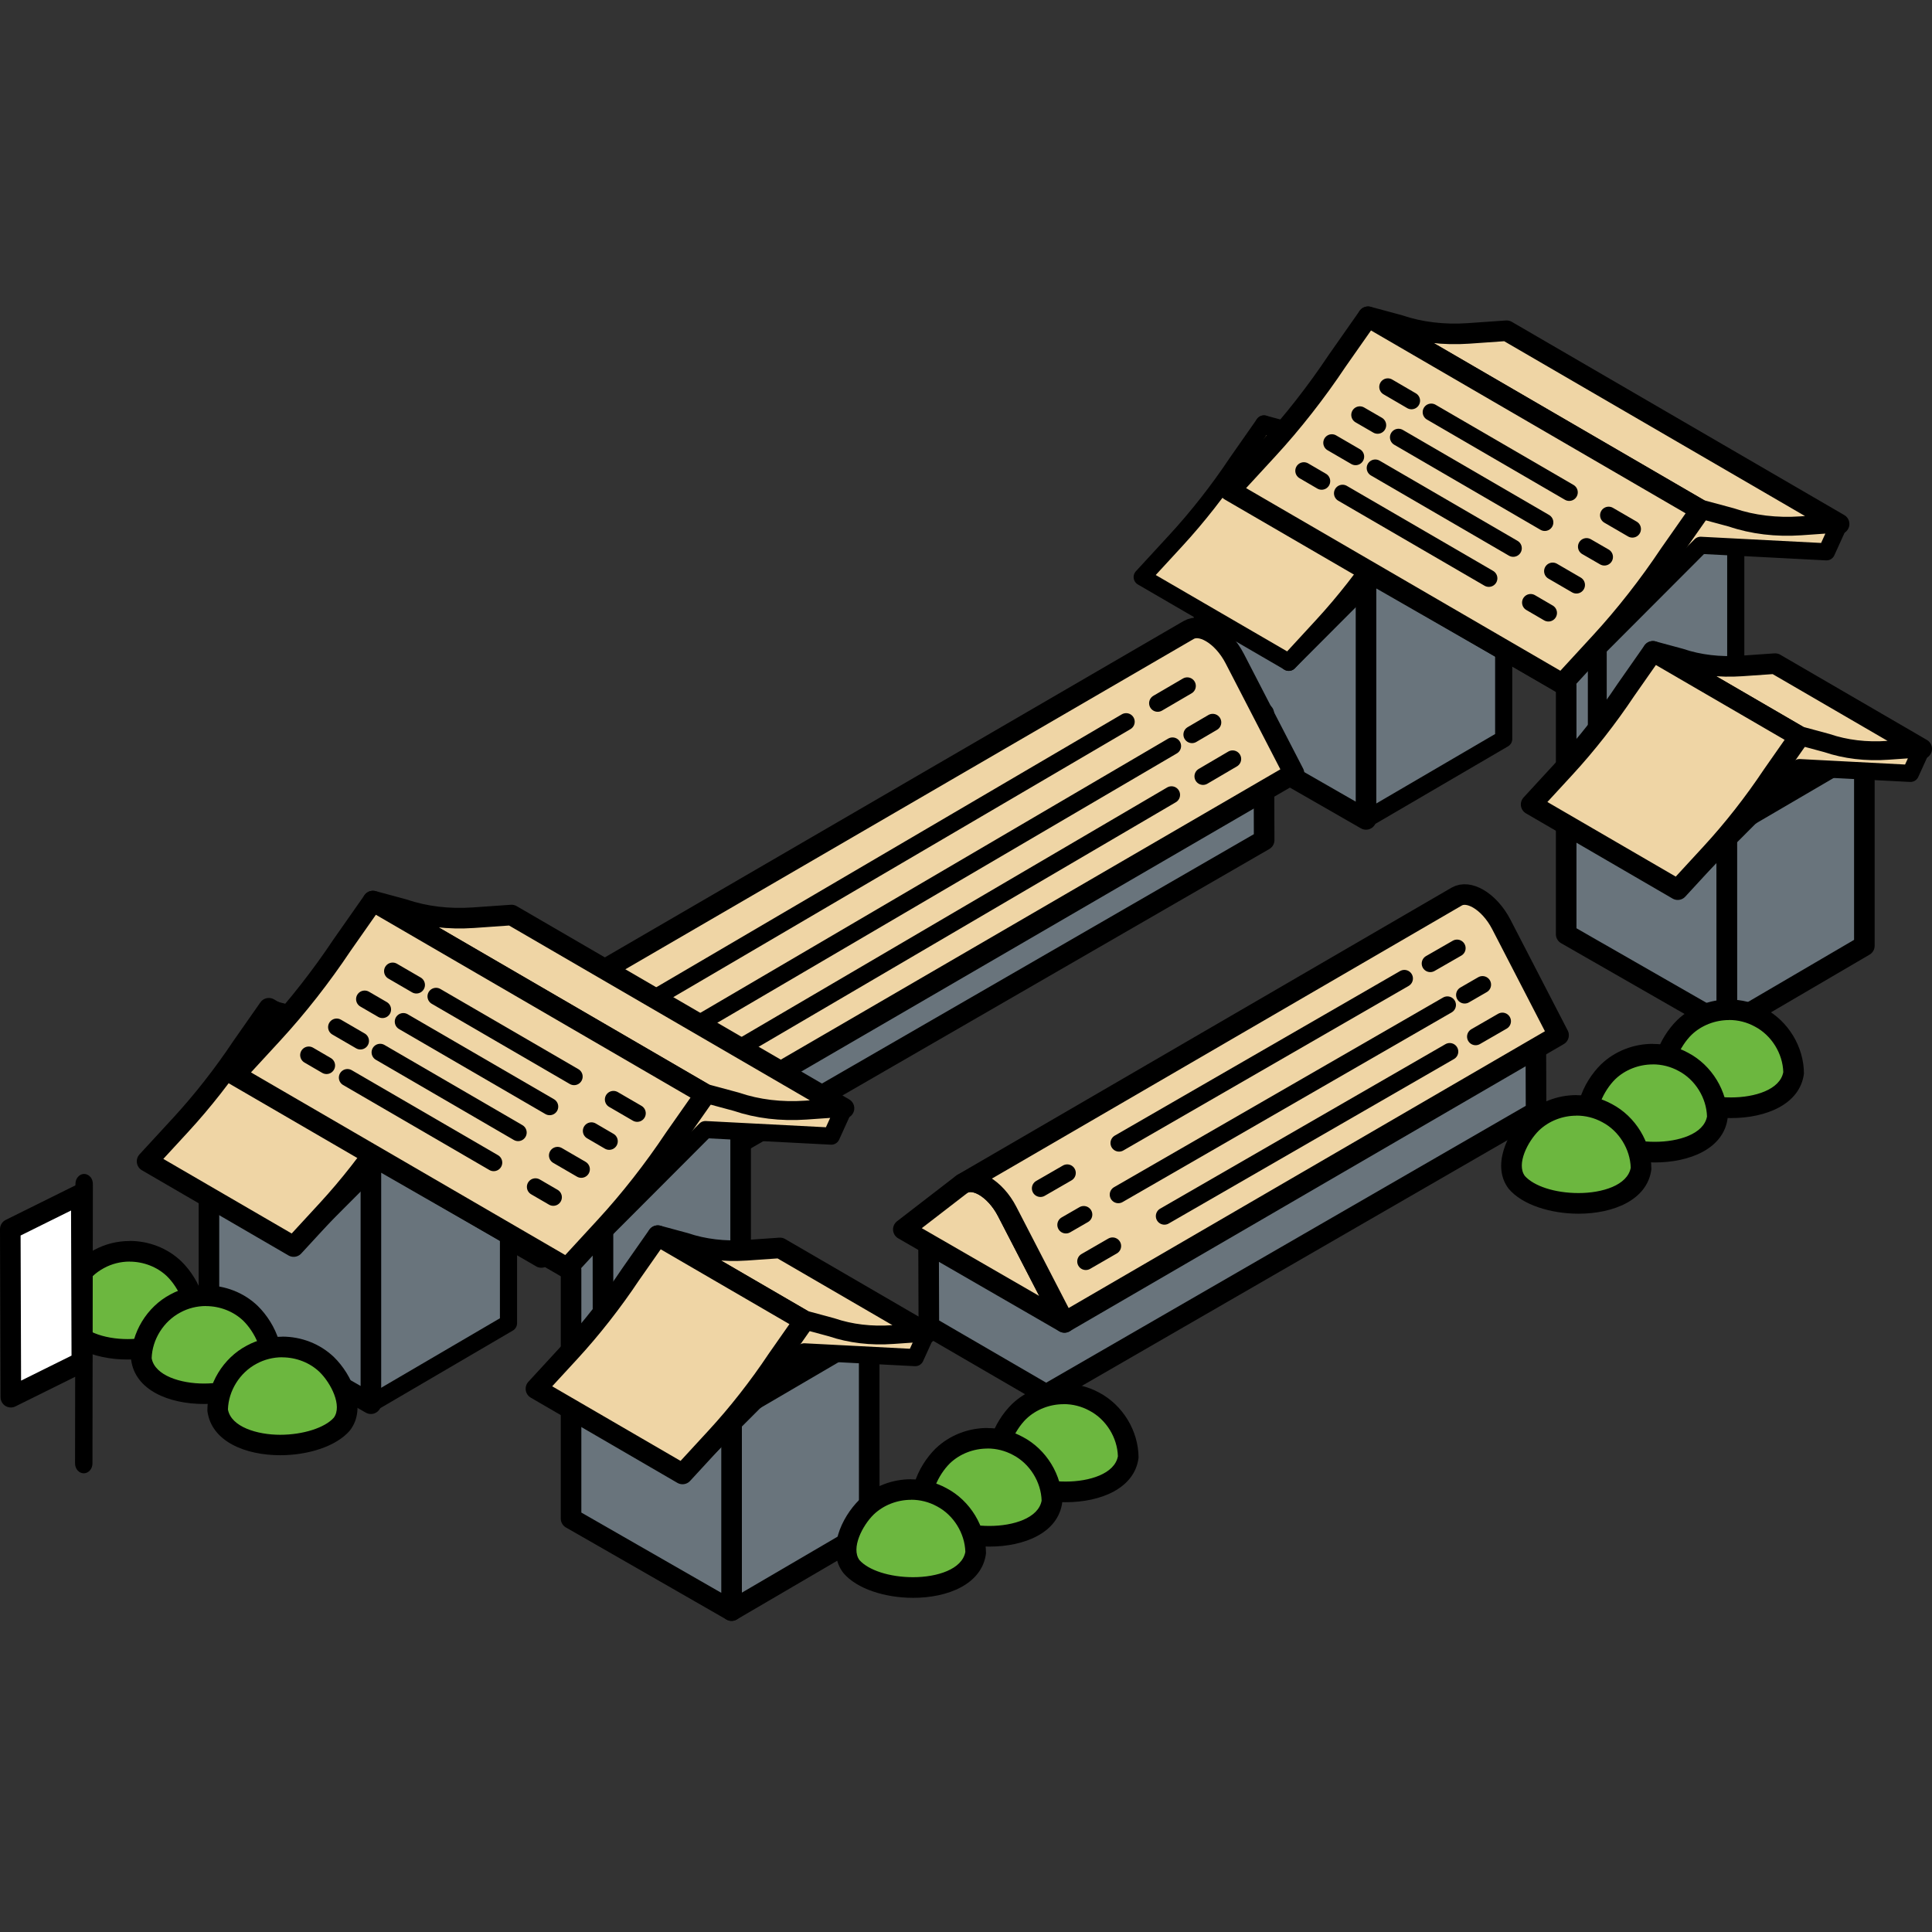 <svg width="208" height="208" viewBox="0 0 208 208" fill="none" xmlns="http://www.w3.org/2000/svg">
<rect x="0" y="0" width="208" height="208" fill="#333333" stroke="none"/>
<g clip-path="url(#clip0_388_2885)">
<path d="M129.63 56.935L144.452 48.272L158.446 56.292L143.625 64.962L129.63 56.935Z" fill="#69747C" stroke="black" stroke-width="1.846" stroke-linecap="round" stroke-linejoin="round"/>
<path d="M147.066 61.44L161.888 52.777V79.555L147.066 88.218V61.44Z" fill="#69747C" stroke="black" stroke-width="1.846" stroke-linecap="round" stroke-linejoin="round"/>
<path d="M172.057 81.269L186.872 72.599L200.719 80.538L185.897 89.208L172.057 81.269Z" fill="#69747C" stroke="black" stroke-width="1.846" stroke-linecap="round" stroke-linejoin="round"/>
<path d="M185.896 89.208L200.718 80.538V101.821L185.904 110.491L185.896 89.208Z" fill="#69747C" stroke="black" stroke-width="2.216" stroke-linecap="round" stroke-linejoin="round"/>
<path d="M172.057 62.725V81.269L185.897 89.207L185.904 110.491L172.057 102.552L171.835 102.427L168.616 100.58V73.802L147.066 61.44V88.218L143.706 86.29L129.637 78.219L129.63 56.935L143.625 64.962V46.419L172.057 62.725Z" fill="#69747C" stroke="black" stroke-width="2.216" stroke-linecap="round" stroke-linejoin="round"/>
<path d="M172.057 62.725L186.872 54.062V72.599L172.057 81.269V62.725Z" fill="#69747C" stroke="black" stroke-width="1.846" stroke-linecap="round" stroke-linejoin="round"/>
<path d="M143.625 46.419L158.446 37.756L186.871 54.062L172.057 62.725L143.625 46.419Z" fill="#69747C" stroke="black" stroke-width="1.846" stroke-linecap="round" stroke-linejoin="round"/>
<path d="M191.11 71.447L187.492 71.698C185.143 71.861 182.883 71.595 180.882 70.915L177.958 70.125L193.739 79.297L196.664 80.087C198.665 80.767 200.925 81.04 203.273 80.87L206.892 80.619L191.11 71.447Z" fill="#EFD5A5" stroke="black" stroke-width="2.216" stroke-linecap="round" stroke-linejoin="round"/>
<path d="M193.732 79.297L196.657 80.087C198.658 80.766 200.918 81.04 203.266 80.87L206.885 80.619L205.681 83.263L193.732 82.642L180.616 95.788L184.228 91.866C186.569 89.326 188.821 86.453 190.815 83.462L193.725 79.304L193.732 79.297Z" fill="#EFD5A5" stroke="black" stroke-width="1.846" stroke-linecap="round" stroke-linejoin="round"/>
<path d="M177.95 70.125L175.041 74.283C173.047 77.274 170.794 80.147 168.453 82.687L164.842 86.608L180.624 95.781L184.235 91.859C186.576 89.319 188.828 86.446 190.822 83.455L193.732 79.297L177.95 70.125Z" fill="#EFD5A5" stroke="black" stroke-width="2.216" stroke-linecap="round" stroke-linejoin="round"/>
<path d="M149.237 46.965L145.619 47.216C143.27 47.379 141.01 47.113 139.009 46.433L136.084 45.643L151.866 54.815L154.791 55.605C156.792 56.285 159.052 56.558 161.4 56.388L165.019 56.137L149.237 46.965Z" fill="#EFD5A5" stroke="black" stroke-width="1.846" stroke-linecap="round" stroke-linejoin="round"/>
<path d="M151.859 54.815L154.784 55.606C156.785 56.285 159.045 56.558 161.393 56.388L165.012 56.137L163.808 58.781L151.859 58.161L138.743 71.306L142.354 67.385C144.696 64.844 146.948 61.971 148.942 58.981L151.852 54.823L151.859 54.815Z" fill="#EFD5A5" stroke="black" stroke-width="1.846" stroke-linecap="round" stroke-linejoin="round"/>
<path d="M136.077 45.643L133.168 49.801C131.174 52.792 128.921 55.665 126.58 58.205L122.969 62.127L138.751 71.299L142.362 67.377C144.703 64.837 146.955 61.964 148.949 58.973L151.859 54.815L136.077 45.643Z" fill="#EFD5A5" stroke="black" stroke-width="1.846" stroke-linecap="round" stroke-linejoin="round"/>
<path d="M162.205 35.607L158.099 35.895C155.44 36.08 152.878 35.77 150.603 34.994L147.287 34.101L183.082 54.904L186.398 55.798C188.673 56.573 191.236 56.883 193.894 56.699L198 56.411L162.205 35.607Z" fill="#EFD5A5" stroke="black" stroke-width="2.216" stroke-linecap="round" stroke-linejoin="round"/>
<path d="M183.083 54.912L186.399 55.805C188.673 56.581 191.236 56.891 193.895 56.706L198.001 56.418L196.642 59.409L183.09 58.708L168.209 73.618L172.308 69.165C174.959 66.285 177.515 63.02 179.774 59.631L183.083 54.912Z" fill="#EFD5A5" stroke="black" stroke-width="1.846" stroke-linecap="round" stroke-linejoin="round"/>
<path d="M147.28 34.108L143.971 38.827C141.711 42.217 139.156 45.481 136.505 48.361L132.406 52.814L168.202 73.618L172.3 69.165C174.952 66.285 177.507 63.02 179.767 59.631L183.075 54.912L147.28 34.108Z" fill="#EFD5A5" stroke="black" stroke-width="2.216" stroke-linecap="round" stroke-linejoin="round"/>
<path d="M175.742 56.957L173.187 55.473" stroke="black" stroke-width="1.846" stroke-linecap="round" stroke-linejoin="round"/>
<path d="M168.941 53.006L154.089 44.373" stroke="black" stroke-width="1.846" stroke-linecap="round" stroke-linejoin="round"/>
<path d="M151.962 43.14L149.415 41.655" stroke="black" stroke-width="1.846" stroke-linecap="round" stroke-linejoin="round"/>
<path d="M172.729 59.963L170.809 58.855" stroke="black" stroke-width="1.846" stroke-linecap="round" stroke-linejoin="round"/>
<path d="M166.311 56.24L150.566 47.083" stroke="black" stroke-width="1.846" stroke-linecap="round" stroke-linejoin="round"/>
<path d="M148.314 45.776L146.401 44.669" stroke="black" stroke-width="1.846" stroke-linecap="round" stroke-linejoin="round"/>
<path d="M169.716 62.976L167.161 61.492" stroke="black" stroke-width="1.846" stroke-linecap="round" stroke-linejoin="round"/>
<path d="M162.914 59.025L148.063 50.392" stroke="black" stroke-width="1.846" stroke-linecap="round" stroke-linejoin="round"/>
<path d="M145.943 49.159L143.388 47.674" stroke="black" stroke-width="1.846" stroke-linecap="round" stroke-linejoin="round"/>
<path d="M166.702 65.989L164.79 64.874" stroke="black" stroke-width="1.846" stroke-linecap="round" stroke-linejoin="round"/>
<path d="M160.285 62.26L144.54 53.109" stroke="black" stroke-width="1.846" stroke-linecap="round" stroke-linejoin="round"/>
<path d="M142.288 51.802L140.375 50.687" stroke="black" stroke-width="1.846" stroke-linecap="round" stroke-linejoin="round"/>
<path d="M165.337 108.306L155.212 99.946L99.964 132.196L100.001 142.801L112.63 150.142L165.374 119.693L165.337 108.306Z" fill="#69747C" stroke="black" stroke-width="2.216" stroke-linecap="round" stroke-linejoin="round"/>
<path d="M105.953 127.676C106.869 128.208 107.785 129.176 108.434 130.438L114.601 142.373L97.253 132.358L103.464 127.566C104.122 127.063 105.037 127.152 105.953 127.676Z" fill="#EFD5A5" stroke="black" stroke-width="2.216" stroke-linecap="round" stroke-linejoin="round"/>
<path d="M161.629 99.517C160.979 98.262 160.063 97.287 159.148 96.755C158.306 96.268 157.464 96.157 156.829 96.526L103.634 127.44C104.269 127.071 105.111 127.182 105.953 127.669C106.869 128.201 107.785 129.168 108.435 130.431L114.601 142.365L167.796 111.452L161.629 99.517Z" fill="#EFD5A5" stroke="black" stroke-width="2.216" stroke-linecap="round" stroke-linejoin="round"/>
<path d="M112.016 127.942L114.896 126.281" stroke="black" stroke-width="1.846" stroke-linecap="round" stroke-linejoin="round"/>
<path d="M120.479 123.06L151.194 105.344" stroke="black" stroke-width="1.846" stroke-linecap="round" stroke-linejoin="round"/>
<path d="M153.985 103.734L156.866 102.08" stroke="black" stroke-width="1.846" stroke-linecap="round" stroke-linejoin="round"/>
<path d="M114.756 131.871L116.676 130.763" stroke="black" stroke-width="1.846" stroke-linecap="round" stroke-linejoin="round"/>
<path d="M120.398 128.614L155.825 108.194" stroke="black" stroke-width="1.846" stroke-linecap="round" stroke-linejoin="round"/>
<path d="M157.686 107.117L159.606 106.009" stroke="black" stroke-width="1.846" stroke-linecap="round" stroke-linejoin="round"/>
<path d="M116.898 135.808L119.778 134.146" stroke="black" stroke-width="1.846" stroke-linecap="round" stroke-linejoin="round"/>
<path d="M125.361 130.926L156.076 113.216" stroke="black" stroke-width="1.846" stroke-linecap="round" stroke-linejoin="round"/>
<path d="M158.867 111.606L161.747 109.945" stroke="black" stroke-width="1.846" stroke-linecap="round" stroke-linejoin="round"/>
<path d="M136.062 76.816L125.539 70.701L47.708 115.631L47.752 129.264L58.276 135.379L136.099 90.448L136.062 76.816Z" fill="#69747C" stroke="black" stroke-width="2.216" stroke-linecap="round" stroke-linejoin="round"/>
<path d="M53.335 112.825C54.288 113.372 55.233 114.376 55.905 115.676L62.278 128.016L44.333 117.655L50.758 112.7C51.437 112.175 52.382 112.271 53.335 112.818V112.825Z" fill="#EFD5A5" stroke="black" stroke-width="1.846" stroke-linecap="round" stroke-linejoin="round"/>
<path d="M132.939 70.915C132.267 69.615 131.321 68.611 130.369 68.064C129.497 67.562 128.633 67.444 127.969 67.828L50.935 112.596C51.592 112.212 52.464 112.33 53.335 112.832C54.288 113.379 55.233 114.383 55.905 115.683L62.279 128.023L139.312 83.255L132.939 70.915Z" fill="#EFD5A5" stroke="black" stroke-width="2.216" stroke-linecap="round" stroke-linejoin="round"/>
<path d="M60.277 113.438L63.46 111.577" stroke="black" stroke-width="1.846" stroke-linecap="round" stroke-linejoin="round"/>
<path d="M70.261 107.589L121.24 77.702" stroke="black" stroke-width="1.846" stroke-linecap="round" stroke-linejoin="round"/>
<path d="M124.637 75.708L127.82 73.847" stroke="black" stroke-width="1.846" stroke-linecap="round" stroke-linejoin="round"/>
<path d="M63.017 117.375L65.247 116.067" stroke="black" stroke-width="1.846" stroke-linecap="round" stroke-linejoin="round"/>
<path d="M69.449 113.6L126.233 80.316" stroke="black" stroke-width="1.846" stroke-linecap="round" stroke-linejoin="round"/>
<path d="M128.33 79.082L130.56 77.775" stroke="black" stroke-width="1.846" stroke-linecap="round" stroke-linejoin="round"/>
<path d="M65.158 121.311L68.341 119.442" stroke="black" stroke-width="1.846" stroke-linecap="round" stroke-linejoin="round"/>
<path d="M75.143 115.454L126.122 85.574" stroke="black" stroke-width="1.846" stroke-linecap="round" stroke-linejoin="round"/>
<path d="M129.519 83.58L132.702 81.712" stroke="black" stroke-width="1.846" stroke-linecap="round" stroke-linejoin="round"/>
<path d="M22.495 119.841L37.309 111.171L51.304 119.198L36.489 127.869L22.495 119.841Z" fill="#69747C" stroke="black" stroke-width="1.846" stroke-linecap="round" stroke-linejoin="round"/>
<path d="M39.931 124.346L54.745 115.676V142.454L39.931 151.124V124.346Z" fill="#69747C" stroke="black" stroke-width="1.846" stroke-linecap="round" stroke-linejoin="round"/>
<path d="M64.922 144.175L79.736 135.505L93.576 143.444L78.761 152.114L64.922 144.175Z" fill="#69747C" stroke="black" stroke-width="1.846" stroke-linecap="round" stroke-linejoin="round"/>
<path d="M78.762 152.113L93.576 143.443L93.584 164.727L78.762 173.397V152.113Z" fill="#69747C" stroke="black" stroke-width="2.216" stroke-linecap="round" stroke-linejoin="round"/>
<path d="M64.914 125.631L64.922 144.175L78.761 152.114V173.397L64.922 165.458L64.693 165.326L61.48 163.487V136.708L39.931 124.346V151.124L36.563 149.197L22.495 141.125V119.841L36.489 127.869V109.325L64.914 125.631Z" fill="#69747C" stroke="black" stroke-width="2.216" stroke-linecap="round" stroke-linejoin="round"/>
<path d="M64.915 125.631L79.736 116.961V135.505L64.922 144.175L64.915 125.631Z" fill="#69747C" stroke="black" stroke-width="2.216" stroke-linecap="round" stroke-linejoin="round"/>
<path d="M36.489 109.324L51.304 100.654L79.736 116.96L64.914 125.631L36.489 109.324Z" fill="#69747C" stroke="black" stroke-width="1.846" stroke-linecap="round" stroke-linejoin="round"/>
<path d="M83.975 134.353L80.357 134.604C78.008 134.766 75.749 134.5 73.747 133.821L70.823 133.031L86.605 142.203L89.529 142.993C91.53 143.673 93.79 143.946 96.139 143.776L99.757 143.525L83.975 134.353Z" fill="#EFD5A5" stroke="black" stroke-width="2.216" stroke-linecap="round" stroke-linejoin="round"/>
<path d="M86.59 142.196L89.514 142.986C91.515 143.665 93.775 143.939 96.124 143.769L99.742 143.518L98.538 146.162L86.59 145.541L73.474 158.687L77.085 154.765C79.426 152.225 81.678 149.352 83.672 146.361L86.582 142.203L86.59 142.196Z" fill="#EFD5A5" stroke="black" stroke-width="1.846" stroke-linecap="round" stroke-linejoin="round"/>
<path d="M70.808 133.031L67.898 137.189C65.904 140.179 63.652 143.052 61.31 145.593L57.699 149.514L73.481 158.686L77.092 154.765C79.433 152.225 81.686 149.352 83.68 146.361L86.59 142.203L70.808 133.031Z" fill="#EFD5A5" stroke="black" stroke-width="2.216" stroke-linecap="round" stroke-linejoin="round"/>
<path d="M42.102 109.871L38.484 110.122C36.135 110.284 33.876 110.018 31.874 109.339L28.95 108.549L44.732 117.721L47.656 118.511C49.657 119.191 51.917 119.464 54.266 119.294L57.884 119.043L42.102 109.871Z" fill="#EFD5A5" stroke="black" stroke-width="1.846" stroke-linecap="round" stroke-linejoin="round"/>
<path d="M44.724 117.722L47.649 118.512C49.65 119.191 51.91 119.465 54.258 119.295L57.877 119.044L56.673 121.687L44.724 121.067L31.608 134.213L35.22 130.291C37.561 127.751 39.813 124.878 41.807 121.887L44.717 117.729L44.724 117.722Z" fill="#EFD5A5" stroke="black" stroke-width="1.846" stroke-linecap="round" stroke-linejoin="round"/>
<path d="M28.942 108.549L26.032 112.707C24.038 115.698 21.786 118.57 19.445 121.111L15.834 125.032L31.615 134.204L35.227 130.283C37.568 127.743 39.82 124.87 41.814 121.879L44.724 117.721L28.942 108.549Z" fill="#EFD5A5" stroke="black" stroke-width="2.216" stroke-linecap="round" stroke-linejoin="round"/>
<path d="M55.07 98.513L50.964 98.801C48.305 98.986 45.742 98.675 43.468 97.9L40.152 97.006L75.947 117.81L79.263 118.704C81.538 119.479 84.1 119.789 86.759 119.605L90.865 119.317L55.07 98.513Z" fill="#EFD5A5" stroke="black" stroke-width="2.216" stroke-linecap="round" stroke-linejoin="round"/>
<path d="M75.94 117.817L79.256 118.711C81.531 119.486 84.094 119.797 86.752 119.612L90.858 119.324L89.499 122.315L75.948 121.613L61.067 136.524L65.166 132.071C67.817 129.19 70.372 125.926 72.632 122.536L75.94 117.817Z" fill="#EFD5A5" stroke="black" stroke-width="1.846" stroke-linecap="round" stroke-linejoin="round"/>
<path d="M40.145 97.014L36.837 101.733C34.577 105.122 32.021 108.387 29.37 111.267L25.271 115.72L61.067 136.524L65.165 132.071C67.817 129.19 70.372 125.926 72.632 122.536L75.94 117.817L40.145 97.014Z" fill="#EFD5A5" stroke="black" stroke-width="2.216" stroke-linecap="round" stroke-linejoin="round"/>
<path d="M68.6 119.855L66.044 118.371" stroke="black" stroke-width="1.846" stroke-linecap="round" stroke-linejoin="round"/>
<path d="M61.806 115.905L46.947 107.271" stroke="black" stroke-width="1.846" stroke-linecap="round" stroke-linejoin="round"/>
<path d="M44.827 106.038L42.272 104.554" stroke="black" stroke-width="1.846" stroke-linecap="round" stroke-linejoin="round"/>
<path d="M65.587 122.869L63.674 121.753" stroke="black" stroke-width="1.846" stroke-linecap="round" stroke-linejoin="round"/>
<path d="M59.177 119.139L43.424 109.989" stroke="black" stroke-width="1.846" stroke-linecap="round" stroke-linejoin="round"/>
<path d="M41.179 108.682L39.259 107.567" stroke="black" stroke-width="1.846" stroke-linecap="round" stroke-linejoin="round"/>
<path d="M62.581 125.882L60.025 124.397" stroke="black" stroke-width="1.846" stroke-linecap="round" stroke-linejoin="round"/>
<path d="M55.78 121.931L40.928 113.298" stroke="black" stroke-width="1.846" stroke-linecap="round" stroke-linejoin="round"/>
<path d="M38.801 112.064L36.246 110.58" stroke="black" stroke-width="1.846" stroke-linecap="round" stroke-linejoin="round"/>
<path d="M59.568 128.895L57.648 127.78" stroke="black" stroke-width="1.846" stroke-linecap="round" stroke-linejoin="round"/>
<path d="M53.15 125.166L37.405 116.016" stroke="black" stroke-width="1.846" stroke-linecap="round" stroke-linejoin="round"/>
<path d="M35.153 114.708L33.24 113.593" stroke="black" stroke-width="1.846" stroke-linecap="round" stroke-linejoin="round"/>
<path d="M13.736 145.275C10.871 145.275 7.4 144.293 7.008 141.523C7.038 139.086 8.5 136.693 10.664 135.556C11.668 135.01 12.806 134.722 13.965 134.722C15.752 134.722 17.503 135.416 18.765 136.62C20.265 138.089 21.83 141.154 20.375 143.03C19.253 144.359 16.579 145.275 13.743 145.275H13.736Z" fill="#6CB73F"/>
<path d="M13.958 135.829C15.464 135.829 16.934 136.405 17.975 137.402C19.209 138.606 20.449 141.043 19.519 142.321C18.559 143.414 16.196 144.167 13.736 144.167C11.277 144.167 8.456 143.325 8.116 141.442C8.175 139.433 9.387 137.476 11.203 136.516C12.03 136.066 12.983 135.822 13.958 135.822M13.958 133.607C12.643 133.607 11.329 133.924 10.147 134.567C7.607 135.903 5.901 138.687 5.901 141.582C6.314 144.891 9.992 146.368 13.744 146.368C16.75 146.368 19.799 145.415 21.254 143.694C23.115 141.28 21.461 137.69 19.534 135.807C18.02 134.352 15.996 133.599 13.965 133.599L13.958 133.607Z" fill="black"/>
<path d="M21.948 150.061C19.083 150.061 15.612 149.078 15.213 146.309C15.243 143.872 16.705 141.479 18.869 140.342C19.873 139.795 21.011 139.507 22.17 139.507C23.957 139.507 25.707 140.202 26.97 141.405C28.47 142.875 30.035 145.94 28.58 147.816C27.458 149.145 24.784 150.061 21.948 150.061Z" fill="#6CB73F"/>
<path d="M22.17 140.615C23.676 140.615 25.146 141.191 26.187 142.188C27.421 143.392 28.661 145.829 27.731 147.107C26.771 148.199 24.408 148.953 21.948 148.953C19.489 148.953 16.668 148.111 16.328 146.228C16.387 144.219 17.599 142.262 19.415 141.302C20.242 140.851 21.195 140.608 22.17 140.608M22.17 138.392C20.855 138.392 19.541 138.71 18.359 139.352C15.819 140.689 14.113 143.473 14.113 146.368C14.526 149.677 18.204 151.154 21.956 151.154C24.961 151.154 28.012 150.201 29.466 148.48C31.327 146.065 29.673 142.476 27.746 140.593C26.232 139.138 24.208 138.385 22.177 138.385L22.17 138.392Z" fill="black"/>
<path d="M30.16 155.577C27.295 155.577 23.824 154.595 23.425 151.826C23.455 149.388 24.917 146.996 27.081 145.858C28.085 145.312 29.223 145.024 30.382 145.024C32.169 145.024 33.919 145.718 35.182 146.922C36.681 148.392 38.24 151.456 36.792 153.332C35.67 154.661 32.996 155.577 30.16 155.577Z" fill="#6CB73F"/>
<path d="M30.382 146.132C31.888 146.132 33.358 146.708 34.399 147.705C35.633 148.908 36.873 151.345 35.943 152.623C34.983 153.716 32.62 154.469 30.16 154.469C27.701 154.469 24.88 153.627 24.54 151.744C24.599 149.736 25.811 147.779 27.627 146.818C28.454 146.368 29.407 146.124 30.382 146.124M30.382 143.909C29.067 143.909 27.753 144.226 26.571 144.869C24.031 146.206 22.325 148.99 22.325 151.885C22.738 155.193 26.416 156.67 30.168 156.67C33.173 156.67 36.223 155.717 37.678 153.997C39.539 151.582 37.885 147.993 35.958 146.11C34.444 144.655 32.42 143.901 30.389 143.901L30.382 143.909Z" fill="black"/>
<path d="M114.734 160.614C111.898 160.614 109.225 159.698 108.073 158.332C106.655 156.493 108.213 153.428 109.727 151.944C110.975 150.747 112.725 150.053 114.52 150.053C115.679 150.053 116.809 150.341 117.806 150.88C119.985 152.025 121.447 154.418 121.476 156.855C121.078 159.624 117.614 160.606 114.741 160.606L114.734 160.614Z" fill="#6CB73F"/>
<path d="M114.512 151.168C115.487 151.168 116.433 151.404 117.297 151.877C119.084 152.815 120.295 154.772 120.354 156.781C120.007 158.664 117.304 159.506 114.734 159.506C112.164 159.506 109.912 158.745 108.952 157.66C108.021 156.382 109.269 153.952 110.48 152.763C111.536 151.752 113.006 151.175 114.512 151.175M114.512 148.96C112.482 148.96 110.465 149.713 108.944 151.168C107.017 153.059 105.355 156.648 107.223 159.055C108.678 160.776 111.728 161.729 114.734 161.729C118.486 161.729 122.163 160.252 122.577 156.943C122.577 154.048 120.871 151.264 118.331 149.927C117.149 149.278 115.827 148.967 114.52 148.967L114.512 148.96Z" fill="black"/>
<path d="M106.521 165.392C103.686 165.392 101.012 164.476 99.86 163.11C98.442 161.271 100 158.207 101.514 156.722C102.762 155.526 104.513 154.832 106.307 154.832C107.467 154.832 108.597 155.12 109.594 155.659C111.772 156.803 113.234 159.196 113.264 161.633C112.865 164.403 109.402 165.385 106.536 165.385L106.521 165.392Z" fill="#6CB73F"/>
<path d="M106.301 155.946C107.275 155.946 108.221 156.183 109.085 156.655C110.872 157.593 112.083 159.55 112.142 161.559C111.795 163.442 109.092 164.284 106.522 164.284C103.952 164.284 101.7 163.523 100.74 162.438C99.809 161.16 101.057 158.731 102.268 157.542C103.324 156.53 104.794 155.954 106.301 155.954M106.301 153.738C104.27 153.738 102.254 154.492 100.732 155.946C98.805 157.837 97.143 161.426 99.011 163.834C100.466 165.554 103.516 166.507 106.522 166.507C110.274 166.507 113.951 165.03 114.365 161.722C114.365 158.827 112.659 156.042 110.119 154.706C108.937 154.056 107.615 153.746 106.308 153.746L106.301 153.738Z" fill="black"/>
<path d="M98.31 170.909C95.474 170.909 92.801 169.993 91.649 168.627C90.231 166.788 91.789 163.723 93.303 162.239C94.551 161.042 96.301 160.348 98.096 160.348C99.255 160.348 100.385 160.636 101.382 161.175C103.561 162.32 105.023 164.713 105.053 167.15C104.654 169.919 101.19 170.901 98.325 170.901L98.31 170.909Z" fill="#6CB73F"/>
<path d="M98.088 161.463C99.063 161.463 100.008 161.7 100.872 162.172C102.659 163.11 103.871 165.067 103.93 167.076C103.583 168.959 100.88 169.801 98.31 169.801C95.74 169.801 93.487 169.041 92.527 167.955C91.597 166.677 92.845 164.248 94.056 163.059C95.112 162.047 96.582 161.471 98.088 161.471M98.088 159.255C96.057 159.255 94.041 160.009 92.52 161.463C90.592 163.354 88.931 166.943 90.799 169.351C92.254 171.071 95.304 172.024 98.31 172.024C102.061 172.024 105.739 170.547 106.153 167.239C106.153 164.344 104.447 161.56 101.906 160.223C100.725 159.573 99.403 159.263 98.096 159.263L98.088 159.255Z" fill="black"/>
<path d="M186.369 119.257C183.533 119.257 180.86 118.342 179.708 116.975C178.29 115.137 179.848 112.072 181.362 110.587C182.61 109.391 184.36 108.697 186.155 108.697C187.314 108.697 188.444 108.985 189.441 109.524C191.62 110.669 193.082 113.061 193.112 115.498C192.713 118.268 189.249 119.25 186.377 119.25L186.369 119.257Z" fill="#6CB73F"/>
<path d="M186.147 109.812C187.122 109.812 188.067 110.048 188.931 110.521C190.719 111.459 191.93 113.416 191.989 115.425C191.642 117.308 188.939 118.15 186.369 118.15C183.799 118.15 181.546 117.389 180.586 116.304C179.656 115.026 180.904 112.596 182.115 111.407C183.171 110.396 184.641 109.82 186.147 109.82M186.147 107.604C184.116 107.604 182.1 108.357 180.579 109.812C178.651 111.703 176.99 115.292 178.858 117.699C180.313 119.42 183.363 120.373 186.369 120.373C190.12 120.373 193.798 118.896 194.212 115.587C194.212 112.692 192.506 109.908 189.965 108.571C188.784 107.922 187.462 107.611 186.155 107.611L186.147 107.604Z" fill="black"/>
<path d="M178.157 124.035C175.321 124.035 172.647 123.119 171.495 121.753C170.077 119.914 171.636 116.85 173.15 115.365C174.398 114.169 176.148 113.475 177.943 113.475C179.102 113.475 180.232 113.763 181.229 114.302C183.407 115.446 184.87 117.839 184.899 120.276C184.5 123.046 181.037 124.028 178.171 124.028L178.157 124.035Z" fill="#6CB73F"/>
<path d="M177.935 114.59C178.91 114.59 179.855 114.826 180.719 115.299C182.507 116.237 183.718 118.194 183.777 120.203C183.43 122.086 180.727 122.928 178.157 122.928C175.587 122.928 173.334 122.167 172.374 121.081C171.444 119.804 172.692 117.374 173.903 116.185C174.959 115.173 176.429 114.597 177.935 114.597M177.935 112.382C175.904 112.382 173.888 113.135 172.367 114.59C170.439 116.481 168.778 120.07 170.646 122.477C172.101 124.198 175.151 125.151 178.157 125.151C181.908 125.151 185.586 123.674 186 120.365C186 117.47 184.294 114.686 181.753 113.349C180.572 112.699 179.25 112.389 177.935 112.389V112.382Z" fill="black"/>
<path d="M169.944 129.552C167.108 129.552 164.435 128.637 163.283 127.27C161.865 125.431 163.423 122.367 164.937 120.882C166.185 119.686 167.936 118.992 169.73 118.992C170.89 118.992 172.02 119.28 173.017 119.819C175.195 120.964 176.657 123.356 176.687 125.793C176.288 128.563 172.824 129.545 169.959 129.545L169.944 129.552Z" fill="#6CB73F"/>
<path d="M169.723 120.107C170.698 120.107 171.644 120.343 172.508 120.816C174.295 121.754 175.506 123.711 175.565 125.72C175.218 127.603 172.515 128.445 169.945 128.445C167.375 128.445 165.123 127.684 164.162 126.599C163.232 125.321 164.48 122.891 165.691 121.702C166.747 120.69 168.217 120.114 169.723 120.114M169.723 117.899C167.693 117.899 165.676 118.652 164.155 120.107C162.228 121.998 160.566 125.587 162.434 127.994C163.889 129.715 166.939 130.668 169.945 130.668C173.697 130.668 177.374 129.191 177.788 125.882C177.788 122.987 176.082 120.203 173.541 118.866C172.36 118.216 171.038 117.906 169.731 117.906L169.723 117.899Z" fill="black"/>
<path d="M8.751 128.54L8.811 146.633L1.167 150.422L1.108 132.329L8.751 128.54Z" fill="white" stroke="black" stroke-width="2.216" stroke-linecap="round" stroke-linejoin="round"/>
<path d="M9.719 126.701C9.349 126.28 8.759 126.288 8.397 126.701C8.212 126.908 8.123 127.181 8.123 127.454L8.079 157.541C8.079 157.814 8.168 158.088 8.352 158.302C8.722 158.723 9.312 158.723 9.682 158.302C9.866 158.095 9.955 157.822 9.955 157.548L9.999 127.462C9.999 127.499 9.999 127.536 9.992 127.573C10.021 127.262 9.933 126.937 9.726 126.701H9.719ZM8.138 127.661C8.138 127.661 8.138 127.602 8.131 127.573C8.131 127.602 8.131 127.632 8.138 127.661ZM8.278 128.045C8.278 128.045 8.256 128.001 8.249 127.979C8.256 128.001 8.271 128.023 8.278 128.045ZM8.19 127.861C8.19 127.861 8.175 127.809 8.168 127.779C8.175 127.809 8.182 127.831 8.19 127.861ZM9.948 127.779C9.955 127.742 9.97 127.706 9.977 127.669C9.977 127.706 9.955 127.742 9.948 127.779ZM9.719 128.215C9.763 128.163 9.807 128.104 9.837 128.045C9.8 128.104 9.763 128.163 9.719 128.215ZM9.866 127.986C9.888 127.942 9.911 127.905 9.925 127.861C9.911 127.905 9.888 127.949 9.866 127.986Z" fill="black"/>
</g>
<defs>
<clipPath id="clip0_388_2885">
<rect width="208" height="141.505" fill="white" transform="translate(0 33)"/>
</clipPath>
</defs>
</svg>
